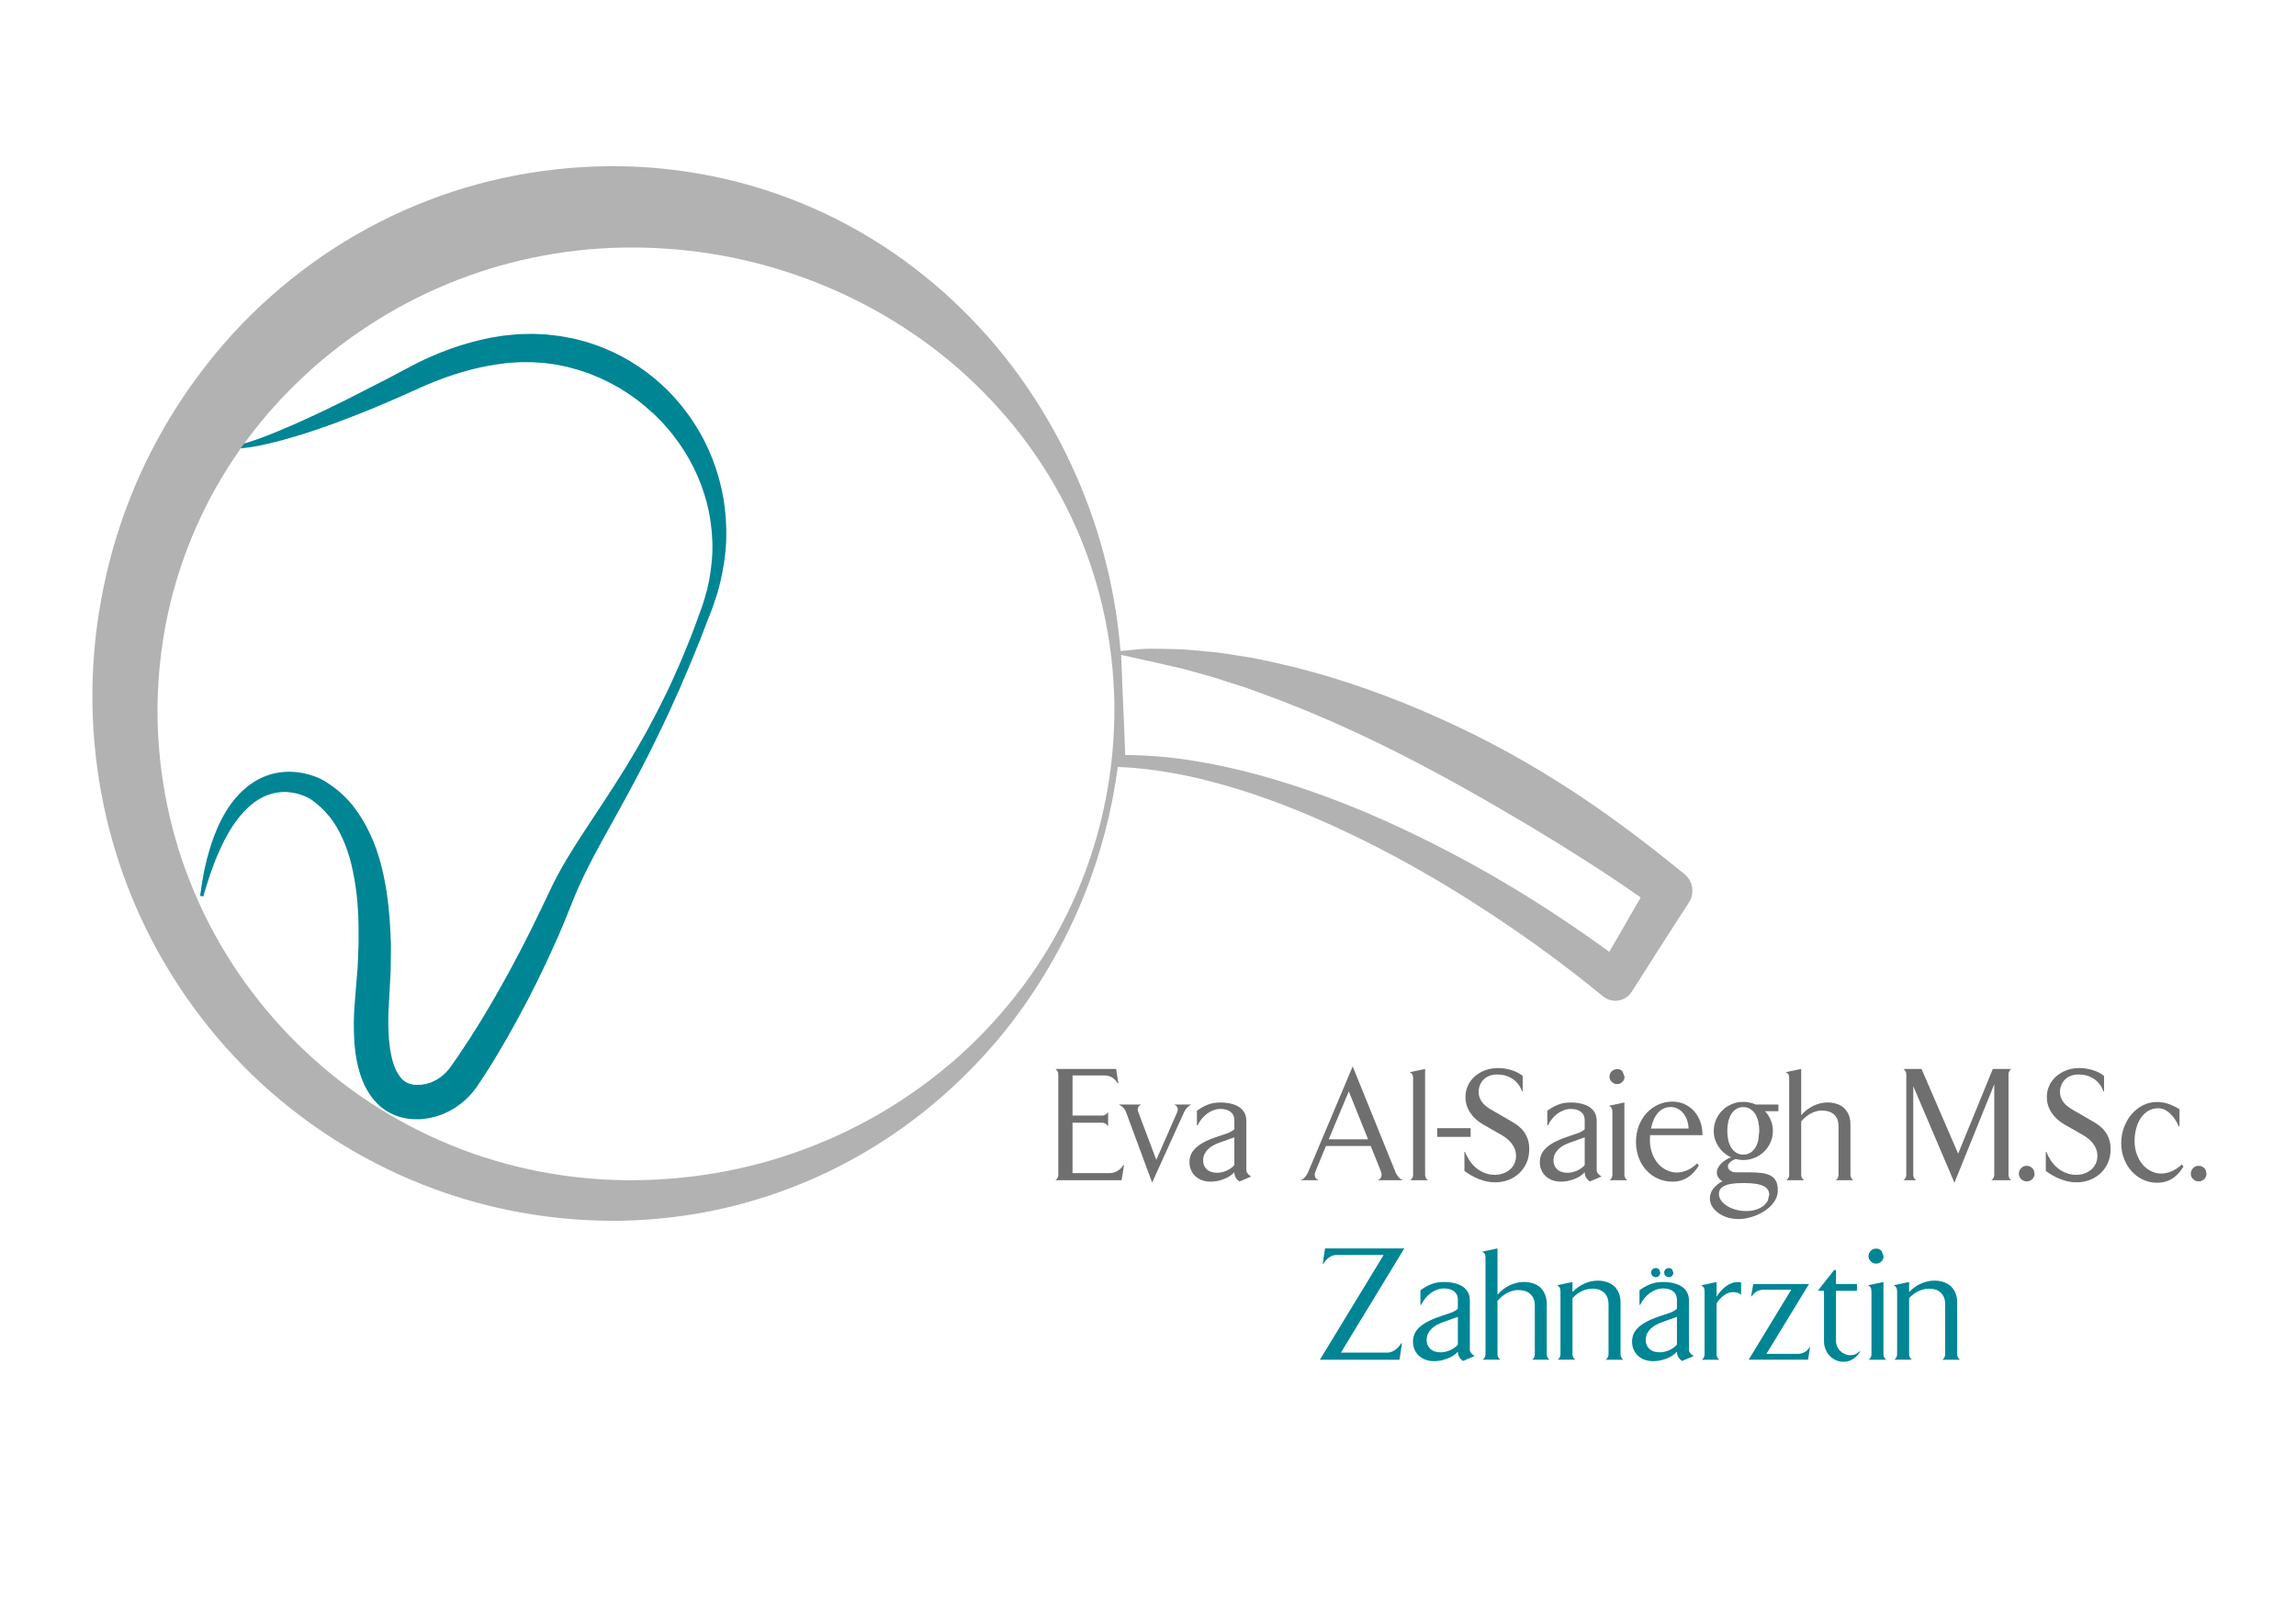 <?xml version="1.0" encoding="UTF-8"?>
<svg id="Ebene_1" xmlns="http://www.w3.org/2000/svg" version="1.1" viewBox="0 0 841.89 595.28">
  <!-- Generator: Adobe Illustrator 29.2.0, SVG Export Plug-In . SVG Version: 2.1.0 Build 108)  -->
  <defs>
    <style>
      .st0 {
        fill: #008595;
      }

      .st1 {
        fill: #706f6f;
      }

      .st2 {
        fill: #b2b2b2;
      }
    </style>
  </defs>
  <path class="st0" d="M87.13,164.38s.16,0,.5,0c.35,0,.82-.04,1.47-.09,1.28-.11,3.15-.39,5.57-.83,4.82-.94,11.8-2.72,20.44-5.63,2.16-.73,4.43-1.5,6.81-2.36,2.35-.89,4.82-1.83,7.38-2.8,2.55-1.02,5.21-2.08,7.95-3.17,2.72-1.17,5.54-2.37,8.45-3.62,2.88-1.28,5.85-2.61,8.91-3.97,1.57-.71,2.97-1.29,4.53-1.91,1.53-.62,3.1-1.22,4.69-1.78,6.38-2.21,13.28-4.06,20.56-4.92,2-.33,3.66-.34,5.44-.47.87-.09,1.8-.05,2.73-.05.92,0,1.85,0,2.79.02.93.06,1.86.13,2.8.19l1.41.09,1.41.19c.94.12,1.88.25,2.83.38.93.19,1.88.38,2.82.57l1.42.29,1.4.39c.94.25,1.88.51,2.82.77,1.85.65,3.75,1.19,5.56,2.01l1.38.57c.47.18.93.37,1.37.6.91.43,1.81.87,2.72,1.3.91.45,1.77.98,2.67,1.47l1.34.74,1.3.82c3.51,2.14,6.83,4.71,9.97,7.55,1.61,1.39,3.08,2.94,4.59,4.48,1.41,1.63,2.88,3.23,4.16,5.01,5.37,6.91,9.48,15.13,11.86,24.08,1.15,4.48,1.8,9.14,2.01,13.88.21,4.74-.25,9.54-1.11,14.3-.25,1.18-.51,2.37-.76,3.56-.33,1.17-.67,2.34-1,3.51-.18.6-.32,1.15-.54,1.75l-.3.89-.3.85-1.28,3.55c-.87,2.36-1.73,4.74-2.66,7.09-.95,2.33-1.9,4.66-2.85,7-.93,2.34-2.01,4.64-3.04,6.96l-1.56,3.48-1.66,3.44c-2.22,4.59-4.59,9.11-7.01,13.61-1.27,2.23-2.51,4.46-3.8,6.67-1.32,2.2-2.6,4.42-3.94,6.6-2.71,4.36-5.49,8.68-8.32,12.99-5.64,8.63-11.55,17.15-16.65,26.52-2.52,4.79-4.57,9.51-6.81,14-2.17,4.54-4.43,9.07-6.75,13.51-4.64,8.91-9.49,17.62-14.62,25.97-2.56,4.18-5.2,8.27-7.89,12.24-.68.98-1.35,1.98-2.04,2.94l-1.03,1.45-.25.36c.14-.2-.05.05-.05.05l-.14.18-.28.36c-.09.12-.2.26-.24.3l-.36.41-.45.47c-.3.32-.63.61-.96.91-.65.59-1.37,1.08-2.1,1.54-1.47.9-3.07,1.53-4.69,1.84-.4.09-.81.13-1.21.19l-.61.05h-.15c-.11.02.44,0,.1,0h-.45c-.56,0-1.33.04-1.45-.03-.27-.05-.51-.02-.86-.13-1.35-.26-2.38-.77-3.34-1.57-.93-.85-1.77-2.1-2.54-3.56-1.44-3.07-2.25-7.06-2.59-11.14-.31-4.11-.39-8.32-.09-12.55.24-4.43.47-8.79.7-13.09.03-2.25.05-4.48.07-6.7,0-1.11.04-2.21,0-3.31-.05-1.09-.1-2.17-.15-3.25-.35-8.63-1.3-17.05-3.37-25.06-2.03-7.97-5.43-15.55-10.3-21.8-2.47-3.1-5.4-5.78-8.48-7.87-.38-.27-.77-.5-1.15-.75l-.57-.37-.38-.24-.27-.15-.28-.16-.39-.2c-.25-.13-.53-.28-.75-.37-.45-.21-.9-.41-1.35-.58-1.79-.71-3.59-1.2-5.4-1.51-3.62-.62-7.27-.47-10.62.38-3.33.91-6.29,2.46-8.73,4.33-4.9,3.77-7.87,8.39-10.02,12.57-2.15,4.23-3.5,8.16-4.49,11.6-.24.86-.47,1.69-.69,2.49-.19.8-.37,1.57-.55,2.31-.17.73-.33,1.43-.48,2.1-.13.67-.25,1.31-.36,1.91-.47,2.4-.71,4.26-.89,5.51-.18,1.25-.28,1.89-.28,1.89l1.16.24s.19-.62.54-1.82c.36-1.19.85-2.97,1.65-5.25.19-.57.39-1.17.6-1.81.23-.63.47-1.29.73-1.98.26-.69.52-1.41.8-2.16.31-.74.63-1.5.96-2.3,1.39-3.15,3.03-6.75,5.42-10.36,2.38-3.56,5.41-7.29,9.47-9.82,2.02-1.25,4.28-2.15,6.68-2.57,1.21-.16,2.44-.29,3.7-.22,1.26.07,2.54.25,3.81.57,1.27.32,2.54.78,3.72,1.36.3.14.58.3.86.45.16.08.23.14.34.21l.15.09.25.16.25.17c.07.04-.1-.06.02.03l.11.08.45.34c.29.23.61.45.89.69,2.3,1.88,4.36,4.03,6.15,6.56,3.5,5.14,5.98,11.53,7.37,18.65,1.51,7.09,2.06,14.83,2.02,22.89,0,1.01,0,2.01,0,3.03,0,1.01-.08,2.02-.11,3.04-.08,2.03-.16,4.07-.24,6.13-.35,4.31-.74,8.64-1.07,13.11-.4,4.62-.42,9.44-.12,14.4.13,1.25.27,2.51.4,3.78.19,1.27.46,2.57.7,3.87.25,1.29.7,2.63,1.06,3.95.16.66.5,1.34.75,2.01.28.67.52,1.34.84,2.01,1.35,2.69,3.14,5.4,5.75,7.68,2.64,2.25,6.03,3.8,9.37,4.37.8.19,1.77.24,2.68.3,1.07.08,1.49.03,2.12.02h.45c-.19,0,.5-.03.55-.04l.29-.03,1.17-.13c.78-.13,1.56-.24,2.32-.43,3.07-.69,6-1.96,8.61-3.66,1.3-.85,2.55-1.79,3.68-2.85.57-.53,1.13-1.07,1.65-1.64.27-.29.52-.56.79-.88l.81-1c.15-.19.23-.29.32-.42l.27-.37.36-.5.26-.39,1.06-1.57c.71-1.05,1.38-2.11,2.07-3.17,2.73-4.23,5.31-8.57,7.82-12.97,5-8.8,9.74-17.86,14.12-27.18,2.18-4.67,4.31-9.35,6.32-14.16,2.03-4.82,3.79-9.64,5.81-14.09,4.07-9.08,9.25-18.01,14.24-27.09,2.52-4.53,4.98-9.11,7.4-13.7,1.22-2.29,2.39-4.61,3.59-6.91,1.18-2.31,2.29-4.65,3.44-6.97,2.27-4.65,4.5-9.31,6.56-14.02l1.59-3.51,1.51-3.54c.98-2.37,2.07-4.68,3-7.07.96-2.37,1.93-4.73,2.89-7.09.96-2.36,1.81-4.73,2.73-7.07l1.38-3.51.35-.91.32-.88c.23-.57.42-1.23.62-1.83.4-1.22.81-2.44,1.21-3.66.32-1.24.64-2.49.96-3.73,1.17-4.99,1.95-10.06,2.15-15.17.18-5.1-.18-10.19-.96-15.2-1.72-9.98-5.38-19.56-10.81-27.84-1.31-2.11-2.83-4.05-4.31-6.01-1.59-1.87-3.13-3.77-4.87-5.47l-1.28-1.3c-.44-.42-.9-.82-1.34-1.23-.91-.8-1.78-1.64-2.71-2.4-.95-.74-1.9-1.49-2.84-2.22-.94-.74-1.96-1.38-2.93-2.06-3.95-2.66-8.11-4.92-12.42-6.66-2.12-.94-4.34-1.6-6.5-2.35-1.1-.32-2.2-.59-3.3-.88l-1.64-.42-1.66-.31c-1.11-.21-2.2-.41-3.3-.61-1.11-.13-2.21-.26-3.3-.39l-1.64-.19-1.64-.09c-1.09-.05-2.17-.1-3.26-.15-1.08,0-2.16.04-3.23.06-1.08.03-2.12.02-3.23.15-2.16.2-4.42.36-6.24.72-.96.16-1.91.31-2.85.47l-.34.06-.19.04-.37.08-.73.15-1.46.32c-1.93.45-3.84.93-5.7,1.48-3.73,1.07-7.3,2.34-10.7,3.74-1.71.7-3.36,1.43-4.99,2.18-1.59.74-3.27,1.6-4.7,2.36-2.95,1.56-5.82,3.08-8.6,4.55-5.58,2.85-10.79,5.51-15.61,7.97-2.44,1.18-4.77,2.32-7,3.41-2.24,1.06-4.38,2.07-6.41,3.03-8.16,3.74-14.68,6.42-19.21,8-2.26.79-4.02,1.32-5.21,1.63-.59.15-1.05.27-1.33.32-.28.06-.45.09-.45.09l.07,1.18Z"/>
  <g>
    <path class="st1" d="M409.8,397.12c-.48-.83-1.13-1.52-1.95-2.06-.82-.52-1.74-.78-2.78-.78h-11.8v14.7h10.91c.45,0,.86-.13,1.25-.39.39-.24.69-.57.89-.97v5.34c-.21-.39-.5-.71-.89-.97-.39-.26-.81-.39-1.25-.39h-10.91v18.48h13.47c1.11,0,2.12-.27,3.01-.81.89-.52,1.6-1.22,2.12-2.12h.28l-.89,5.54h-24.24c.32-.22.57-.51.75-.86.19-.35.28-.73.28-1.14v-36.82c0-.43-.09-.81-.28-1.14s-.44-.61-.75-.83h22.24l.81,5.23h-.25Z"/>
    <path class="st1" d="M436.82,404.94c-.63.33-1.15.71-1.56,1.14-.41.45-.74.94-1,1.47l-11.8,26-9.63-26c-.2-.54-.52-1.03-.95-1.47-.45-.43-.98-.81-1.62-1.14h8.16c-.46.26-.79.54-.97.83-.19.32-.28.64-.28.97s.09.71.28,1.14l6.54,17.34,7.6-17.34c.18-.43.28-.81.28-1.14s-.09-.66-.28-.97c-.19-.3-.51-.57-.97-.83h6.21Z"/>
    <path class="st1" d="M438.88,412.51v-5.29c1.21-.89,2.5-1.62,3.9-2.2,1.37-.56,2.96-.83,4.76-.83,1.45,0,2.75.15,3.92.45s2.17.72,3.01,1.28c.82.58,1.45,1.28,1.89,2.12.43.85.64,1.82.64,2.89v18.06c0,.46.17.89.5,1.28.32.41.74.76,1.28,1.06l-4.29,1.81c-.59-.39-1.06-.88-1.39-1.47-.33-.58-.5-1.22-.5-1.92-.5.56-1.08,1.05-1.75,1.48-.69.43-1.41.78-2.17,1.06-.76.3-1.55.53-2.37.7-.84.15-1.66.22-2.48.22-1,0-1.97-.15-2.89-.45-.93-.32-1.74-.78-2.45-1.39-.72-.61-1.29-1.36-1.7-2.25-.43-.89-.64-1.92-.64-3.09,0-1.08.21-2.07.64-2.98.43-.89,1.09-1.72,1.98-2.5s2.03-1.5,3.42-2.17c1.37-.67,3.01-1.31,4.9-1.92l2.84-.95c.54-.19,1.04-.41,1.5-.67.46-.26.85-.54,1.17-.83v-3.23c0-.76-.13-1.41-.39-1.95-.28-.54-.65-.97-1.11-1.31-.48-.33-1.03-.58-1.64-.75-.63-.15-1.29-.22-1.98-.22-.83,0-1.66.15-2.48.45s-1.59.71-2.31,1.22c-.72.54-1.39,1.17-2,1.89-.61.74-1.12,1.55-1.53,2.42h-.28ZM452.6,416.96l-5.51,1.98c-.74.26-1.47.58-2.17.95-.72.39-1.36.85-1.92,1.39s-1,1.15-1.34,1.84c-.33.71-.5,1.5-.5,2.39,0,.59.1,1.15.31,1.67.2.54.52,1.01.95,1.42.41.43.95.76,1.61,1,.65.24,1.42.36,2.31.36.56,0,1.13-.07,1.73-.22.58-.13,1.14-.32,1.7-.56.54-.24,1.06-.54,1.56-.89.48-.33.91-.71,1.28-1.14v-10.19Z"/>
    <path class="st1" d="M502.62,420.14h-16.42l-3.7,8.96c-.13.32-.23.6-.31.86s-.11.52-.11.78c0,.91.47,1.56,1.42,1.95h-6.74c.43-.07.82-.26,1.17-.56.33-.3.63-.61.89-.95.24-.33.43-.64.56-.92l.25-.47,16.37-38.83,15.73,38.83s.07.2.22.47c.13.28.32.58.58.92.24.33.54.65.89.95.35.3.75.48,1.2.56h-9.43c.48-.2.84-.47,1.08-.81.22-.33.33-.71.33-1.14,0-.26-.04-.52-.11-.78s-.17-.55-.28-.86l-3.59-8.96ZM487.22,417.69h14.42l-7.07-17.59-7.35,17.59Z"/>
    <path class="st1" d="M517.12,432.69c.32-.22.57-.51.75-.86.19-.35.28-.73.28-1.14v-35.38c0-.67-.11-1.17-.33-1.5-.24-.32-.55-.56-.92-.72l5.65-1.2v38.8c0,.41.09.79.28,1.14.19.35.44.64.75.86h-6.46Z"/>
    <path class="st1" d="M527,416.8v-3.2h12.25v3.2h-12.25Z"/>
    <path class="st1" d="M558.11,400.1c-.35-.98-.83-1.86-1.42-2.64-.59-.76-1.29-1.41-2.08-1.95-.8-.52-1.68-.92-2.64-1.2-.96-.26-1.99-.39-3.08-.39-.94,0-1.82.15-2.64.45-.83.32-1.55.75-2.14,1.31s-1.06,1.22-1.39,2c-.35.78-.53,1.64-.53,2.59,0,.82.13,1.56.39,2.23.26.67.61,1.27,1.06,1.81s.95,1.02,1.53,1.45,1.18.82,1.81,1.17l7.39,4.29c.83.48,1.64,1.02,2.42,1.61.76.61,1.44,1.32,2.03,2.12.57.82,1.04,1.74,1.39,2.75.35,1.04.53,2.24.53,3.59,0,1.95-.35,3.67-1.06,5.18s-1.63,2.77-2.78,3.81c-1.17,1.04-2.49,1.83-3.97,2.37-1.5.54-3.05.81-4.64.81-1.09,0-2.16-.11-3.2-.33-1.06-.24-2.07-.56-3.03-.95-.97-.39-1.88-.83-2.74-1.34-.86-.5-1.64-1.02-2.35-1.56v-7.01h.22c.41,1.1.96,2.15,1.64,3.17.67,1.02,1.47,1.92,2.39,2.7s1.98,1.4,3.15,1.87c1.15.46,2.41.7,3.79.7,1.08,0,2.09-.18,3.03-.53.95-.33,1.77-.81,2.48-1.42.69-.61,1.23-1.34,1.64-2.2.39-.85.58-1.79.58-2.81,0-.89-.15-1.73-.45-2.5-.3-.76-.7-1.46-1.2-2.09-.5-.63-1.07-1.21-1.7-1.72-.65-.52-1.32-.97-2-1.36l-6.79-3.87c-2-1.15-3.57-2.6-4.7-4.34-1.13-1.73-1.7-3.63-1.7-5.71,0-1.5.31-2.9.92-4.2.59-1.28,1.43-2.39,2.5-3.34,1.08-.95,2.35-1.7,3.81-2.25,1.46-.54,3.05-.81,4.76-.81.8,0,1.61.07,2.45.2.82.13,1.62.32,2.42.56.78.24,1.52.54,2.23.89s1.34.76,1.89,1.22v5.71h-.22Z"/>
    <path class="st1" d="M567.35,412.51v-5.29c1.21-.89,2.5-1.62,3.9-2.2,1.37-.56,2.96-.83,4.76-.83,1.45,0,2.75.15,3.92.45s2.17.72,3.01,1.28c.82.58,1.45,1.28,1.89,2.12.43.85.64,1.82.64,2.89v18.06c0,.46.17.89.5,1.28.32.41.74.76,1.28,1.06l-4.29,1.81c-.59-.39-1.06-.88-1.39-1.47-.33-.58-.5-1.22-.5-1.92-.5.56-1.08,1.05-1.75,1.48-.69.43-1.41.78-2.17,1.06-.76.3-1.55.53-2.37.7-.84.15-1.66.22-2.48.22-1,0-1.97-.15-2.89-.45-.93-.32-1.74-.78-2.45-1.39-.72-.61-1.29-1.36-1.7-2.25-.43-.89-.64-1.92-.64-3.09,0-1.08.21-2.07.64-2.98.43-.89,1.09-1.72,1.98-2.5s2.03-1.5,3.42-2.17c1.37-.67,3.01-1.31,4.9-1.92l2.84-.95c.54-.19,1.04-.41,1.5-.67.46-.26.85-.54,1.17-.83v-3.23c0-.76-.13-1.41-.39-1.95-.28-.54-.65-.97-1.11-1.31-.48-.33-1.03-.58-1.64-.75-.63-.15-1.29-.22-1.98-.22-.83,0-1.66.15-2.48.45s-1.59.71-2.31,1.22c-.72.54-1.39,1.17-2,1.89-.61.74-1.12,1.55-1.53,2.42h-.28ZM581.07,416.96l-5.51,1.98c-.74.26-1.47.58-2.17.95-.72.39-1.36.85-1.92,1.39s-1,1.15-1.34,1.84c-.33.71-.5,1.5-.5,2.39,0,.59.1,1.15.31,1.67.2.54.52,1.01.95,1.42.41.43.95.76,1.61,1,.65.24,1.42.36,2.31.36.56,0,1.13-.07,1.73-.22.58-.13,1.14-.32,1.7-.56.54-.24,1.06-.54,1.56-.89.48-.33.91-.71,1.28-1.14v-10.19Z"/>
    <path class="st1" d="M590.2,432.69c.32-.22.57-.51.75-.86.19-.35.28-.73.28-1.14v-23.02c0-.65-.11-1.15-.33-1.5-.24-.35-.55-.61-.92-.78l5.65-1.2v26.5c0,.41.09.79.28,1.14.19.35.44.64.75.86h-6.46ZM595.69,394.73c0,.37-.07.71-.19,1.03-.15.33-.34.62-.58.86-.26.26-.55.46-.86.61-.33.15-.7.22-1.09.22s-.75-.07-1.09-.22c-.35-.15-.65-.35-.89-.61-.26-.24-.46-.53-.61-.86-.15-.31-.22-.66-.22-1.03,0-.39.07-.75.22-1.09.15-.33.35-.63.61-.89.24-.24.54-.44.89-.58.33-.15.7-.22,1.09-.22.78,0,1.43.27,1.95.81l.78,1.98Z"/>
    <path class="st1" d="M605.04,416.16c0,.3,0,.59-.03.89-.02.3-.03.59-.03.89,0,1.71.26,3.28.78,4.73.5,1.47,1.2,2.73,2.09,3.79s1.94,1.88,3.15,2.48c1.19.61,2.47.92,3.84.92,1.22,0,2.48-.27,3.76-.81,1.28-.54,2.53-1.39,3.76-2.56l.53.84c-1.06,1.82-2.38,3.25-3.98,4.29-1.6,1.06-3.48,1.59-5.65,1.59-1.97,0-3.77-.38-5.4-1.14-1.65-.74-3.06-1.77-4.23-3.09-1.19-1.3-2.11-2.83-2.75-4.59-.67-1.76-1-3.66-1-5.71,0-2.17.35-4.17,1.06-5.98.69-1.8,1.64-3.36,2.87-4.68,1.21-1.3,2.62-2.32,4.26-3.06,1.61-.72,3.35-1.09,5.21-1.09,1.54,0,2.98.3,4.31.89s2.5,1.43,3.51,2.5c.98,1.08,1.76,2.37,2.34,3.87.56,1.52.83,3.2.83,5.04h-19.2ZM619.18,413.76c-.06-1.17-.26-2.24-.61-3.22-.37-.96-.84-1.79-1.42-2.5-.59-.68-1.27-1.22-2.03-1.61-.78-.39-1.6-.58-2.45-.58-.98,0-1.86.19-2.64.55-.8.37-1.49.9-2.09,1.58-.61.68-1.13,1.52-1.56,2.5-.43.98-.76,2.07-1,3.27h13.8Z"/>
    <path class="st1" d="M652.1,407.39h-4.9c.89.96,1.6,2.06,2.12,3.28.5,1.22.75,2.54.75,3.95s-.28,2.85-.84,4.15c-.58,1.3-1.35,2.43-2.34,3.4s-2.13,1.73-3.45,2.28-2.73.83-4.23.83c-.98,0-1.89-.12-2.73-.36-.84.26-1.52.64-2.06,1.14-.56.5-.83,1.02-.83,1.56,0,.58.27,1.08.81,1.5.54.45,1.23.67,2.09.67h4.45c1.82,0,3.41.07,4.79.22,1.37.17,2.51.48,3.42.95.91.48,1.6,1.16,2.06,2.03.45.87.67,2.02.67,3.45,0,1.06-.22,2.05-.67,2.98s-1.04,1.78-1.78,2.56-1.6,1.48-2.56,2.09c-.98.61-2,1.13-3.06,1.56-1.08.43-2.15.75-3.23.97s-2.1.33-3.06.33c-1.45,0-2.81-.2-4.09-.58-1.28-.41-2.39-.96-3.34-1.64-.96-.69-1.72-1.48-2.28-2.39-.56-.93-.84-1.91-.84-2.95,0-1.34.43-2.54,1.28-3.62.83-1.09,1.95-1.99,3.34-2.67-.63-.37-1.13-.83-1.5-1.36-.37-.54-.56-1.16-.56-1.86,0-.58.15-1.15.45-1.73.28-.56.66-1.09,1.14-1.59.48-.48,1.04-.92,1.67-1.31s1.3-.7,2-.92c-.95-.41-1.81-.95-2.59-1.62-.78-.65-1.45-1.4-2-2.25-.58-.83-1.02-1.75-1.34-2.76-.32-.98-.47-2-.47-3.06,0-1.47.29-2.85.86-4.15.56-1.3,1.33-2.43,2.31-3.4s2.13-1.73,3.45-2.28c1.3-.56,2.7-.83,4.2-.83,1.62,0,3.12.33,4.51.97h8.38v2.45ZM648.73,437.98c0-.69-.17-1.29-.5-1.81-.33-.54-.87-.98-1.61-1.34-.74-.37-1.71-.65-2.89-.83-1.19-.19-2.63-.28-4.31-.28s-3.14.08-4.29.25c-1.17.17-2.11.43-2.81.78-.72.33-1.24.75-1.56,1.25-.32.5-.47,1.08-.47,1.75,0,.8.26,1.58.78,2.34.52.74,1.22,1.4,2.12,1.98s1.95,1.04,3.17,1.39c1.21.35,2.5.53,3.9.53s2.62-.18,3.67-.53c1.06-.35,1.95-.81,2.67-1.36.71-.58,1.24-1.22,1.61-1.95l.53-2.17ZM645.09,414.63c0-1.19-.12-2.32-.36-3.4-.24-1.06-.6-1.98-1.09-2.78-.5-.78-1.11-1.4-1.84-1.86-.74-.46-1.61-.7-2.59-.7s-1.84.23-2.56.7c-.74.46-1.35,1.08-1.84,1.86-.48.8-.84,1.73-1.09,2.78-.24,1.08-.36,2.21-.36,3.4s.12,2.33.36,3.37c.24,1.06.6,1.98,1.09,2.76.48.78,1.09,1.39,1.84,1.84.72.46,1.58.7,2.56.7s1.85-.23,2.59-.7c.72-.45,1.34-1.06,1.84-1.84.48-.78.84-1.7,1.09-2.76l.36-3.37Z"/>
    <path class="st1" d="M673.14,432.69c.31-.22.57-.51.75-.86.17-.35.25-.73.25-1.14v-17.79c0-1.06-.16-1.95-.47-2.67-.33-.72-.78-1.32-1.34-1.78-.56-.46-1.2-.8-1.92-1-.74-.2-1.51-.31-2.31-.31-.71,0-1.41.09-2.12.28-.72.2-1.41.48-2.06.83-.67.37-1.29.8-1.87,1.28-.59.5-1.12,1.04-1.59,1.61v19.54c0,.41.09.79.28,1.14.19.35.44.64.75.86h-6.46c.32-.22.57-.51.75-.86.19-.35.28-.73.28-1.14v-35.38c0-.67-.11-1.17-.33-1.5-.24-.32-.55-.56-.92-.72l5.65-1.2v16.98c.67-.78,1.39-1.47,2.17-2.06.78-.58,1.59-1.06,2.42-1.45.84-.39,1.69-.69,2.56-.89.85-.19,1.7-.28,2.53-.28,1.09,0,2.15.15,3.17.45,1,.3,1.89.77,2.67,1.42.76.67,1.37,1.51,1.84,2.53.46,1.04.7,2.29.7,3.76v18.34c0,.41.09.79.28,1.14.18.35.44.64.75.86h-6.43Z"/>
    <path class="st1" d="M730.2,432.69c.32-.22.58-.51.77-.86.19-.35.28-.73.28-1.14v-33.18l-14.6,36.1-15.1-35.4v32.48c0,.41.09.79.28,1.14.19.35.43.64.75.86h-4.62c.32-.22.57-.51.75-.86.19-.35.28-.73.28-1.14v-36.82c0-.43-.09-.81-.28-1.14s-.44-.61-.75-.83h6.62l13.43,31.06,12.71-31.06h6.76c-.32.22-.56.5-.72.83-.19.33-.28.71-.28,1.14v36.82c0,.41.09.79.28,1.14.17.35.41.64.72.86h-7.29Z"/>
    <path class="st1" d="M746.03,430.29c0,.39-.07.76-.22,1.11s-.35.65-.61.89c-.28.26-.59.46-.95.61s-.72.22-1.11.22-.75-.07-1.09-.22c-.35-.15-.66-.35-.92-.61-.28-.24-.49-.54-.64-.89s-.22-.72-.22-1.11.07-.76.22-1.11.36-.67.64-.95c.26-.26.57-.46.92-.61.33-.15.7-.22,1.09-.22s.76.07,1.11.22.67.35.95.61c.26.28.46.59.61.95l.22,1.11Z"/>
    <path class="st1" d="M771.28,400.1c-.35-.98-.83-1.86-1.42-2.64-.59-.76-1.29-1.41-2.08-1.95-.8-.52-1.68-.92-2.64-1.2-.96-.26-1.99-.39-3.08-.39-.94,0-1.82.15-2.64.45-.83.32-1.55.75-2.14,1.31s-1.06,1.22-1.39,2c-.35.78-.53,1.64-.53,2.59,0,.82.13,1.56.39,2.23.26.67.61,1.27,1.06,1.81s.95,1.02,1.53,1.45,1.18.82,1.81,1.17l7.39,4.29c.83.48,1.64,1.02,2.42,1.61.76.61,1.44,1.32,2.03,2.12.57.82,1.04,1.74,1.39,2.75.35,1.04.53,2.24.53,3.59,0,1.95-.35,3.67-1.06,5.18s-1.63,2.77-2.78,3.81c-1.17,1.04-2.49,1.83-3.97,2.37-1.5.54-3.05.81-4.64.81-1.09,0-2.16-.11-3.2-.33-1.06-.24-2.07-.56-3.03-.95-.97-.39-1.88-.83-2.74-1.34-.86-.5-1.64-1.02-2.35-1.56v-7.01h.22c.41,1.1.96,2.15,1.64,3.17.67,1.02,1.47,1.92,2.39,2.7s1.98,1.4,3.15,1.87c1.15.46,2.41.7,3.79.7,1.08,0,2.09-.18,3.03-.53.95-.33,1.77-.81,2.48-1.42.69-.61,1.23-1.34,1.64-2.2.39-.85.58-1.79.58-2.81,0-.89-.15-1.73-.45-2.5-.3-.76-.7-1.46-1.2-2.09-.5-.63-1.07-1.21-1.7-1.72-.65-.52-1.32-.97-2-1.36l-6.79-3.87c-2-1.15-3.57-2.6-4.7-4.34-1.13-1.73-1.7-3.63-1.7-5.71,0-1.5.31-2.9.92-4.2.59-1.28,1.43-2.39,2.5-3.34,1.08-.95,2.35-1.7,3.81-2.25,1.46-.54,3.05-.81,4.76-.81.8,0,1.61.07,2.45.2.82.13,1.62.32,2.42.56.78.24,1.52.54,2.23.89s1.34.76,1.89,1.22v5.71h-.22Z"/>
    <path class="st1" d="M798.86,412.9c-.39-.93-.85-1.79-1.39-2.59s-1.12-1.49-1.75-2.09c-.65-.59-1.34-1.07-2.06-1.42-.74-.33-1.51-.5-2.31-.5-1.3,0-2.48.3-3.53.89-1.06.61-1.97,1.46-2.73,2.53s-1.35,2.35-1.75,3.81c-.43,1.47-.64,3.06-.64,4.79s.26,3.28.78,4.73c.5,1.47,1.2,2.73,2.09,3.79.87,1.06,1.9,1.88,3.09,2.48,1.19.61,2.47.92,3.84.92,1.22,0,2.48-.27,3.76-.81,1.28-.54,2.55-1.39,3.81-2.56l.53.86c-1.06,1.8-2.38,3.23-3.98,4.29-1.61,1.06-3.52,1.59-5.71,1.59-1.84,0-3.55-.38-5.15-1.14-1.6-.74-2.98-1.77-4.15-3.09-1.19-1.3-2.12-2.83-2.78-4.59-.69-1.76-1.03-3.66-1.03-5.71s.34-3.97,1.03-5.79c.67-1.82,1.59-3.41,2.78-4.79,1.17-1.37,2.55-2.47,4.15-3.29,1.6-.8,3.31-1.2,5.15-1.2,1.58,0,3.06.26,4.45.78,1.39.52,2.66,1.15,3.81,1.89v6.21h-.31Z"/>
    <path class="st1" d="M809.07,430.29c0,.39-.07.76-.22,1.11s-.35.65-.61.89c-.28.26-.59.46-.95.61s-.72.22-1.11.22-.75-.07-1.09-.22c-.35-.15-.66-.35-.92-.61-.28-.24-.49-.54-.64-.89s-.22-.72-.22-1.11.07-.76.22-1.11.36-.67.64-.95c.26-.26.57-.46.92-.61.33-.15.7-.22,1.09-.22s.76.07,1.11.22.67.35.95.61c.26.28.46.59.61.95l.22,1.11Z"/>
  </g>
  <g>
    <path class="st0" d="M485,463.32l.86-5.62h29.06l-23.24,38.19h17.03c.52,0,1.03-.09,1.53-.28.5-.19.96-.44,1.39-.75.43-.31.83-.69,1.2-1.11.35-.41.67-.83.95-1.28h.28l-.89,6.04h-29.2l23.38-38.41h-17.34c-.5,0-.98.08-1.45.25-.46.19-.9.43-1.31.72-.41.3-.78.64-1.11,1.03-.35.39-.66.8-.92,1.22h-.22Z"/>
    <path class="st0" d="M520.84,478.32v-5.29c1.21-.89,2.5-1.62,3.9-2.2,1.37-.56,2.96-.83,4.76-.83,1.45,0,2.75.15,3.92.45s2.17.72,3.01,1.28c.82.58,1.45,1.28,1.89,2.12.43.85.64,1.82.64,2.89v18.06c0,.46.17.89.5,1.28.32.41.74.76,1.28,1.06l-4.29,1.81c-.59-.39-1.06-.88-1.39-1.47-.33-.58-.5-1.22-.5-1.92-.5.56-1.08,1.05-1.75,1.48-.69.43-1.41.78-2.17,1.06-.76.3-1.55.53-2.37.7-.84.15-1.66.22-2.48.22-1,0-1.97-.15-2.89-.45-.93-.32-1.74-.78-2.45-1.39-.72-.61-1.29-1.36-1.7-2.25-.43-.89-.64-1.92-.64-3.09,0-1.08.21-2.07.64-2.98.43-.89,1.09-1.72,1.98-2.5s2.03-1.5,3.42-2.17c1.37-.67,3.01-1.31,4.9-1.92l2.84-.95c.54-.19,1.04-.41,1.5-.67.46-.26.85-.54,1.17-.83v-3.23c0-.76-.13-1.41-.39-1.95-.28-.54-.65-.97-1.11-1.31-.48-.33-1.03-.58-1.64-.75-.63-.15-1.29-.22-1.98-.22-.83,0-1.66.15-2.48.45s-1.59.71-2.31,1.22c-.72.54-1.39,1.17-2,1.89-.61.74-1.12,1.55-1.53,2.42h-.28ZM534.56,482.78l-5.51,1.98c-.74.26-1.47.58-2.17.95-.72.39-1.36.85-1.92,1.39s-1,1.15-1.34,1.84c-.33.71-.5,1.5-.5,2.39,0,.59.1,1.15.31,1.67.2.54.52,1.01.95,1.42.41.43.95.76,1.61,1,.65.24,1.42.36,2.31.36.56,0,1.13-.07,1.73-.22.58-.13,1.14-.32,1.7-.56.54-.24,1.06-.54,1.56-.89.48-.33.91-.71,1.28-1.14v-10.19Z"/>
    <path class="st0" d="M561.78,498.5c.31-.22.57-.51.75-.86.17-.35.25-.73.25-1.14v-17.79c0-1.06-.16-1.95-.47-2.67-.33-.72-.78-1.32-1.34-1.78-.56-.46-1.2-.8-1.92-1-.74-.2-1.51-.31-2.31-.31-.71,0-1.41.09-2.12.28-.72.2-1.41.48-2.06.83-.67.37-1.29.8-1.87,1.28-.59.5-1.12,1.04-1.59,1.61v19.54c0,.41.09.79.28,1.14.19.35.44.64.75.86h-6.46c.32-.22.57-.51.75-.86.19-.35.28-.73.28-1.14v-35.38c0-.67-.11-1.17-.33-1.5-.24-.32-.55-.56-.92-.72l5.65-1.2v16.98c.67-.78,1.39-1.47,2.17-2.06.78-.58,1.59-1.06,2.42-1.45.84-.39,1.69-.69,2.56-.89.85-.19,1.7-.28,2.53-.28,1.09,0,2.15.15,3.17.45,1,.3,1.89.77,2.67,1.42.76.67,1.37,1.51,1.84,2.53.46,1.04.7,2.29.7,3.76v18.34c0,.41.09.79.28,1.14.18.35.44.64.75.86h-6.43Z"/>
    <path class="st0" d="M588.78,498.5c.32-.22.57-.51.75-.86.19-.35.28-.73.28-1.14v-18.29c0-1.02-.16-1.9-.47-2.64-.32-.72-.74-1.32-1.28-1.78s-1.15-.81-1.84-1.03c-.71-.2-1.45-.31-2.23-.31-1.37,0-2.7.31-3.98.92-1.3.61-2.44,1.47-3.42,2.56v20.57c0,.41.09.79.28,1.14.19.35.44.64.75.86h-6.46c.32-.22.57-.51.75-.86.19-.35.28-.73.28-1.14v-23.02c0-.65-.11-1.15-.33-1.5-.24-.35-.55-.61-.92-.78l5.65-1.2v3.7c1.32-1.39,2.79-2.44,4.43-3.14,1.61-.71,3.24-1.06,4.87-1.06,1.08,0,2.12.15,3.12.45s1.89.77,2.67,1.42c.76.65,1.37,1.49,1.84,2.51.46,1.04.7,2.29.7,3.76v18.87c0,.41.09.79.28,1.14.18.35.44.64.75.86h-6.46Z"/>
    <path class="st0" d="M601.17,478.32v-5.29c1.21-.89,2.5-1.62,3.9-2.2,1.37-.56,2.96-.83,4.76-.83,1.45,0,2.75.15,3.92.45s2.17.72,3.01,1.28c.82.58,1.45,1.28,1.89,2.12.43.85.64,1.82.64,2.89v18.06c0,.46.17.89.5,1.28.32.41.74.76,1.28,1.06l-4.29,1.81c-.59-.39-1.06-.88-1.39-1.47-.33-.58-.5-1.22-.5-1.92-.5.56-1.08,1.05-1.75,1.48-.69.43-1.41.78-2.17,1.06-.76.3-1.55.53-2.37.7-.84.15-1.66.22-2.48.22-1,0-1.97-.15-2.89-.45-.93-.32-1.74-.78-2.45-1.39-.72-.61-1.29-1.36-1.7-2.25-.43-.89-.64-1.92-.64-3.09,0-1.08.21-2.07.64-2.98.43-.89,1.09-1.72,1.98-2.5s2.03-1.5,3.42-2.17c1.37-.67,3.01-1.31,4.9-1.92l2.84-.95c.54-.19,1.04-.41,1.5-.67.46-.26.85-.54,1.17-.83v-3.23c0-.76-.13-1.41-.39-1.95-.28-.54-.65-.97-1.11-1.31-.48-.33-1.03-.58-1.64-.75-.63-.15-1.29-.22-1.98-.22-.83,0-1.66.15-2.48.45s-1.59.71-2.31,1.22c-.72.54-1.39,1.17-2,1.89-.61.74-1.12,1.55-1.53,2.42h-.28ZM614.89,482.78l-5.51,1.98c-.74.26-1.47.58-2.17.95-.72.39-1.36.85-1.92,1.39s-1,1.15-1.34,1.84c-.33.71-.5,1.5-.5,2.39,0,.59.1,1.15.31,1.67.2.54.52,1.01.95,1.42.41.43.95.76,1.61,1,.65.24,1.42.36,2.31.36.56,0,1.13-.07,1.73-.22.58-.13,1.14-.32,1.7-.56.54-.24,1.06-.54,1.56-.89.48-.33.91-.71,1.28-1.14v-10.19ZM608.79,466.52c0,.48-.16.89-.47,1.22-.33.33-.72.5-1.17.5-.48,0-.89-.17-1.22-.5s-.5-.74-.5-1.22.17-.85.5-1.17c.33-.31.74-.47,1.22-.47.45,0,.83.16,1.17.47l.47,1.17ZM613.58,466.52c0,.48-.16.89-.47,1.22-.33.33-.72.5-1.17.5-.48,0-.89-.17-1.22-.5s-.5-.74-.5-1.22.17-.85.5-1.17c.33-.31.74-.47,1.22-.47.45,0,.83.16,1.17.47l.47,1.17Z"/>
    <path class="st0" d="M638.43,474.68c-.39-.35-.84-.6-1.34-.75-.5-.15-1.02-.22-1.56-.22-1.17,0-2.28.38-3.34,1.14-1.06.76-1.98,1.75-2.76,2.98v18.68c0,.41.09.79.28,1.14.19.35.44.64.75.86h-6.46c.32-.22.57-.51.75-.86.19-.35.28-.73.28-1.14v-23.02c0-.65-.11-1.15-.33-1.5-.24-.35-.55-.61-.92-.78l5.65-1.2v5.37c1.06-1.69,2.27-3.01,3.65-3.95,1.35-.95,2.7-1.42,4.04-1.42.43,0,.86.06,1.31.17v4.51Z"/>
    <path class="st0" d="M642.11,475.23l.75-4.48h20.46l-15.61,25.58h11.61c.87,0,1.68-.21,2.42-.64.74-.43,1.33-.99,1.75-1.7h.22l-.75,4.51h-21.77l15.61-25.66h-10.24c-.93,0-1.75.22-2.48.67-.74.45-1.33,1.02-1.75,1.73h-.22Z"/>
    <path class="st0" d="M682.21,495.19c-.59,1.21-1.44,2.18-2.53,2.92-1.11.76-2.36,1.14-3.73,1.14-.98,0-1.9-.2-2.76-.58-.87-.39-1.63-.93-2.28-1.61s-1.16-1.48-1.53-2.39c-.37-.89-.56-1.86-.56-2.89v-18.56h-2.28l5.98-7.6h.7v5.15h7.68v2.45h-7.68v18.29c0,.74.14,1.44.42,2.09s.66,1.21,1.14,1.67c.46.48,1.02.86,1.67,1.14.63.28,1.3.42,2,.42.74,0,1.45-.15,2.12-.45l1.64-1.17Z"/>
    <path class="st0" d="M685.19,498.5c.32-.22.57-.51.75-.86.19-.35.28-.73.28-1.14v-23.02c0-.65-.11-1.15-.33-1.5-.24-.35-.55-.61-.92-.78l5.65-1.2v26.5c0,.41.09.79.28,1.14.19.35.44.64.75.86h-6.46ZM690.67,460.54c0,.37-.07.71-.19,1.03-.15.33-.34.62-.58.86-.26.26-.55.46-.86.61-.33.15-.7.22-1.09.22s-.75-.07-1.09-.22c-.35-.15-.65-.35-.89-.61-.26-.24-.46-.53-.61-.86-.15-.31-.22-.66-.22-1.03,0-.39.07-.75.22-1.09.15-.33.35-.63.61-.89.24-.24.54-.44.89-.58.33-.15.7-.22,1.09-.22.78,0,1.43.27,1.95.81l.78,1.98Z"/>
    <path class="st0" d="M712.22,498.5c.32-.22.57-.51.75-.86.19-.35.28-.73.28-1.14v-18.29c0-1.02-.16-1.9-.47-2.64-.32-.72-.74-1.32-1.28-1.78s-1.15-.81-1.84-1.03c-.71-.2-1.45-.31-2.23-.31-1.37,0-2.7.31-3.98.92-1.3.61-2.44,1.47-3.42,2.56v20.57c0,.41.09.79.28,1.14.19.35.44.64.75.86h-6.46c.32-.22.57-.51.75-.86.19-.35.28-.73.28-1.14v-23.02c0-.65-.11-1.15-.33-1.5-.24-.35-.55-.61-.92-.78l5.65-1.2v3.7c1.32-1.39,2.79-2.44,4.43-3.14,1.61-.71,3.24-1.06,4.87-1.06,1.08,0,2.12.15,3.12.45s1.89.77,2.67,1.42c.76.65,1.37,1.49,1.84,2.51.46,1.04.7,2.29.7,3.76v18.87c0,.41.09.79.28,1.14.18.35.44.64.75.86h-6.46Z"/>
  </g>
  <path class="st2" d="M617.7,320.5l-.36-.29c-14.63-11.96-29.78-23.35-45.82-33.45-16-10.15-32.89-18.93-50.36-26.36-17.47-7.43-35.56-13.53-54.16-17.58l-6.97-1.48c-2.34-.43-4.7-.76-7.05-1.15-2.35-.36-4.69-.74-7.05-1.04-2.37-.24-4.74-.45-7.11-.65-4.71-.52-9.48-.57-14.21-.64l-1.77-.03h-.89s-1.01.02-1.01.02c-1.34.05-2.68.12-3.97.24l-6.1.58c-1.45-17.58-5.2-35.03-11.26-51.8-4.14-11.45-9.33-22.59-15.56-33.21-6.21-10.63-13.46-20.75-21.7-30.1-8.24-9.35-17.44-17.97-27.48-25.61-10.05-7.63-20.94-14.28-32.48-19.71-23.06-10.91-48.69-16.84-74.45-17.29-25.75-.42-51.75,4.43-75.65,14.4-11.95,4.96-23.38,11.18-34.04,18.47-10.66,7.31-20.53,15.71-29.52,24.94-17.85,18.58-31.94,40.62-41.26,64.45-4.68,11.91-8.13,24.26-10.41,36.8-2.29,12.54-3.34,25.27-3.16,37.96.34,25.37,5.67,50.66,15.68,73.88,9.98,23.23,24.57,44.37,42.57,61.9,18.06,17.48,39.51,31.33,62.76,40.51,23.23,9.21,48.23,13.68,73.03,13.28,12.4-.25,24.76-1.7,36.82-4.42,12.06-2.7,23.8-6.68,35.02-11.71,22.42-10.12,42.58-24.73,59.15-42.45,8.33-8.82,15.73-18.45,22.18-28.65,6.47-10.18,11.96-20.94,16.44-32.09,6.06-15.11,10.19-30.95,12.32-47.08.13.03.27.05.41.06h.15c16.53.73,32.82,4.53,48.56,9.74,15.75,5.24,30.98,12.02,45.79,19.56,14.8,7.57,29.11,16.08,42.95,25.27,13.87,9.14,27.25,19,40.06,29.51.21.17.46.35.69.5,3.32,2.12,7.72,1.14,9.84-2.18l.15-.24,10.37-16.26c3.45-5.42,6.95-10.82,10.46-16.21,2.15-3.33,1.52-7.84-1.62-10.4ZM394.92,327.14c-4.65,10.87-10.47,21.23-17.25,30.86-6.81,9.63-14.6,18.51-23.12,26.55-17.16,16-37.36,28.43-59.01,36.55-21.63,8.17-44.68,11.97-67.56,11.56-22.89-.42-45.57-5.32-66.38-14.41-20.82-9.06-39.74-22.25-55.4-38.49-15.71-16.19-28.17-35.42-36.42-56.25-8.29-20.82-12.33-43.21-12.01-65.52.2-11.16,1.48-22.26,3.82-33.11,2.35-10.85,5.85-21.42,10.29-31.54,8.92-20.23,21.87-38.56,37.74-53.7,7.88-7.62,16.52-14.42,25.68-20.37,9.15-5.96,18.84-11.06,28.91-15.22,20.14-8.33,41.82-12.84,63.76-13.28,21.93-.43,43.97,3.01,64.95,10.4,20.96,7.39,40.92,18.67,58.19,33.68,8.61,7.52,16.56,15.91,23.61,25.1,7.03,9.2,13.15,19.17,18.14,29.75,10.02,21.13,15.41,44.64,15.75,68.29.29,23.65-4.34,47.41-13.68,69.15ZM595.78,339.15l-5.69,9.81c-11.56-8.43-23.47-16.35-35.7-23.73-14.63-8.76-29.73-16.73-45.26-23.75-15.52-7.04-31.56-13-48.03-17.49-15.78-4.25-32.07-7.15-48.52-7.18-.17-5.6-.41-11.23-.67-16.96-.13-2.94-.26-5.91-.39-8.9-.05-2.44-.15-4.88-.29-7.32-.04-1.17-.09-2.33-.14-3.51,2.45.46,4.68.99,6.73,1.48,1.03.25,2.02.45,3,.64l.73.14.84.19,1.69.39c4.5,1.11,8.99,1.9,13.4,3.27,2.21.62,4.41,1.24,6.62,1.83,2.2.64,4.36,1.41,6.55,2.09,2.18.7,4.36,1.35,6.52,2.09l6.44,2.34c17.15,6.26,33.8,13.72,50.05,21.95,16.25,8.25,32.08,17.28,47.75,26.62,13.62,8.2,27.13,16.69,40.18,25.87-1.93,3.39-3.88,6.77-5.84,10.14Z"/>
</svg>